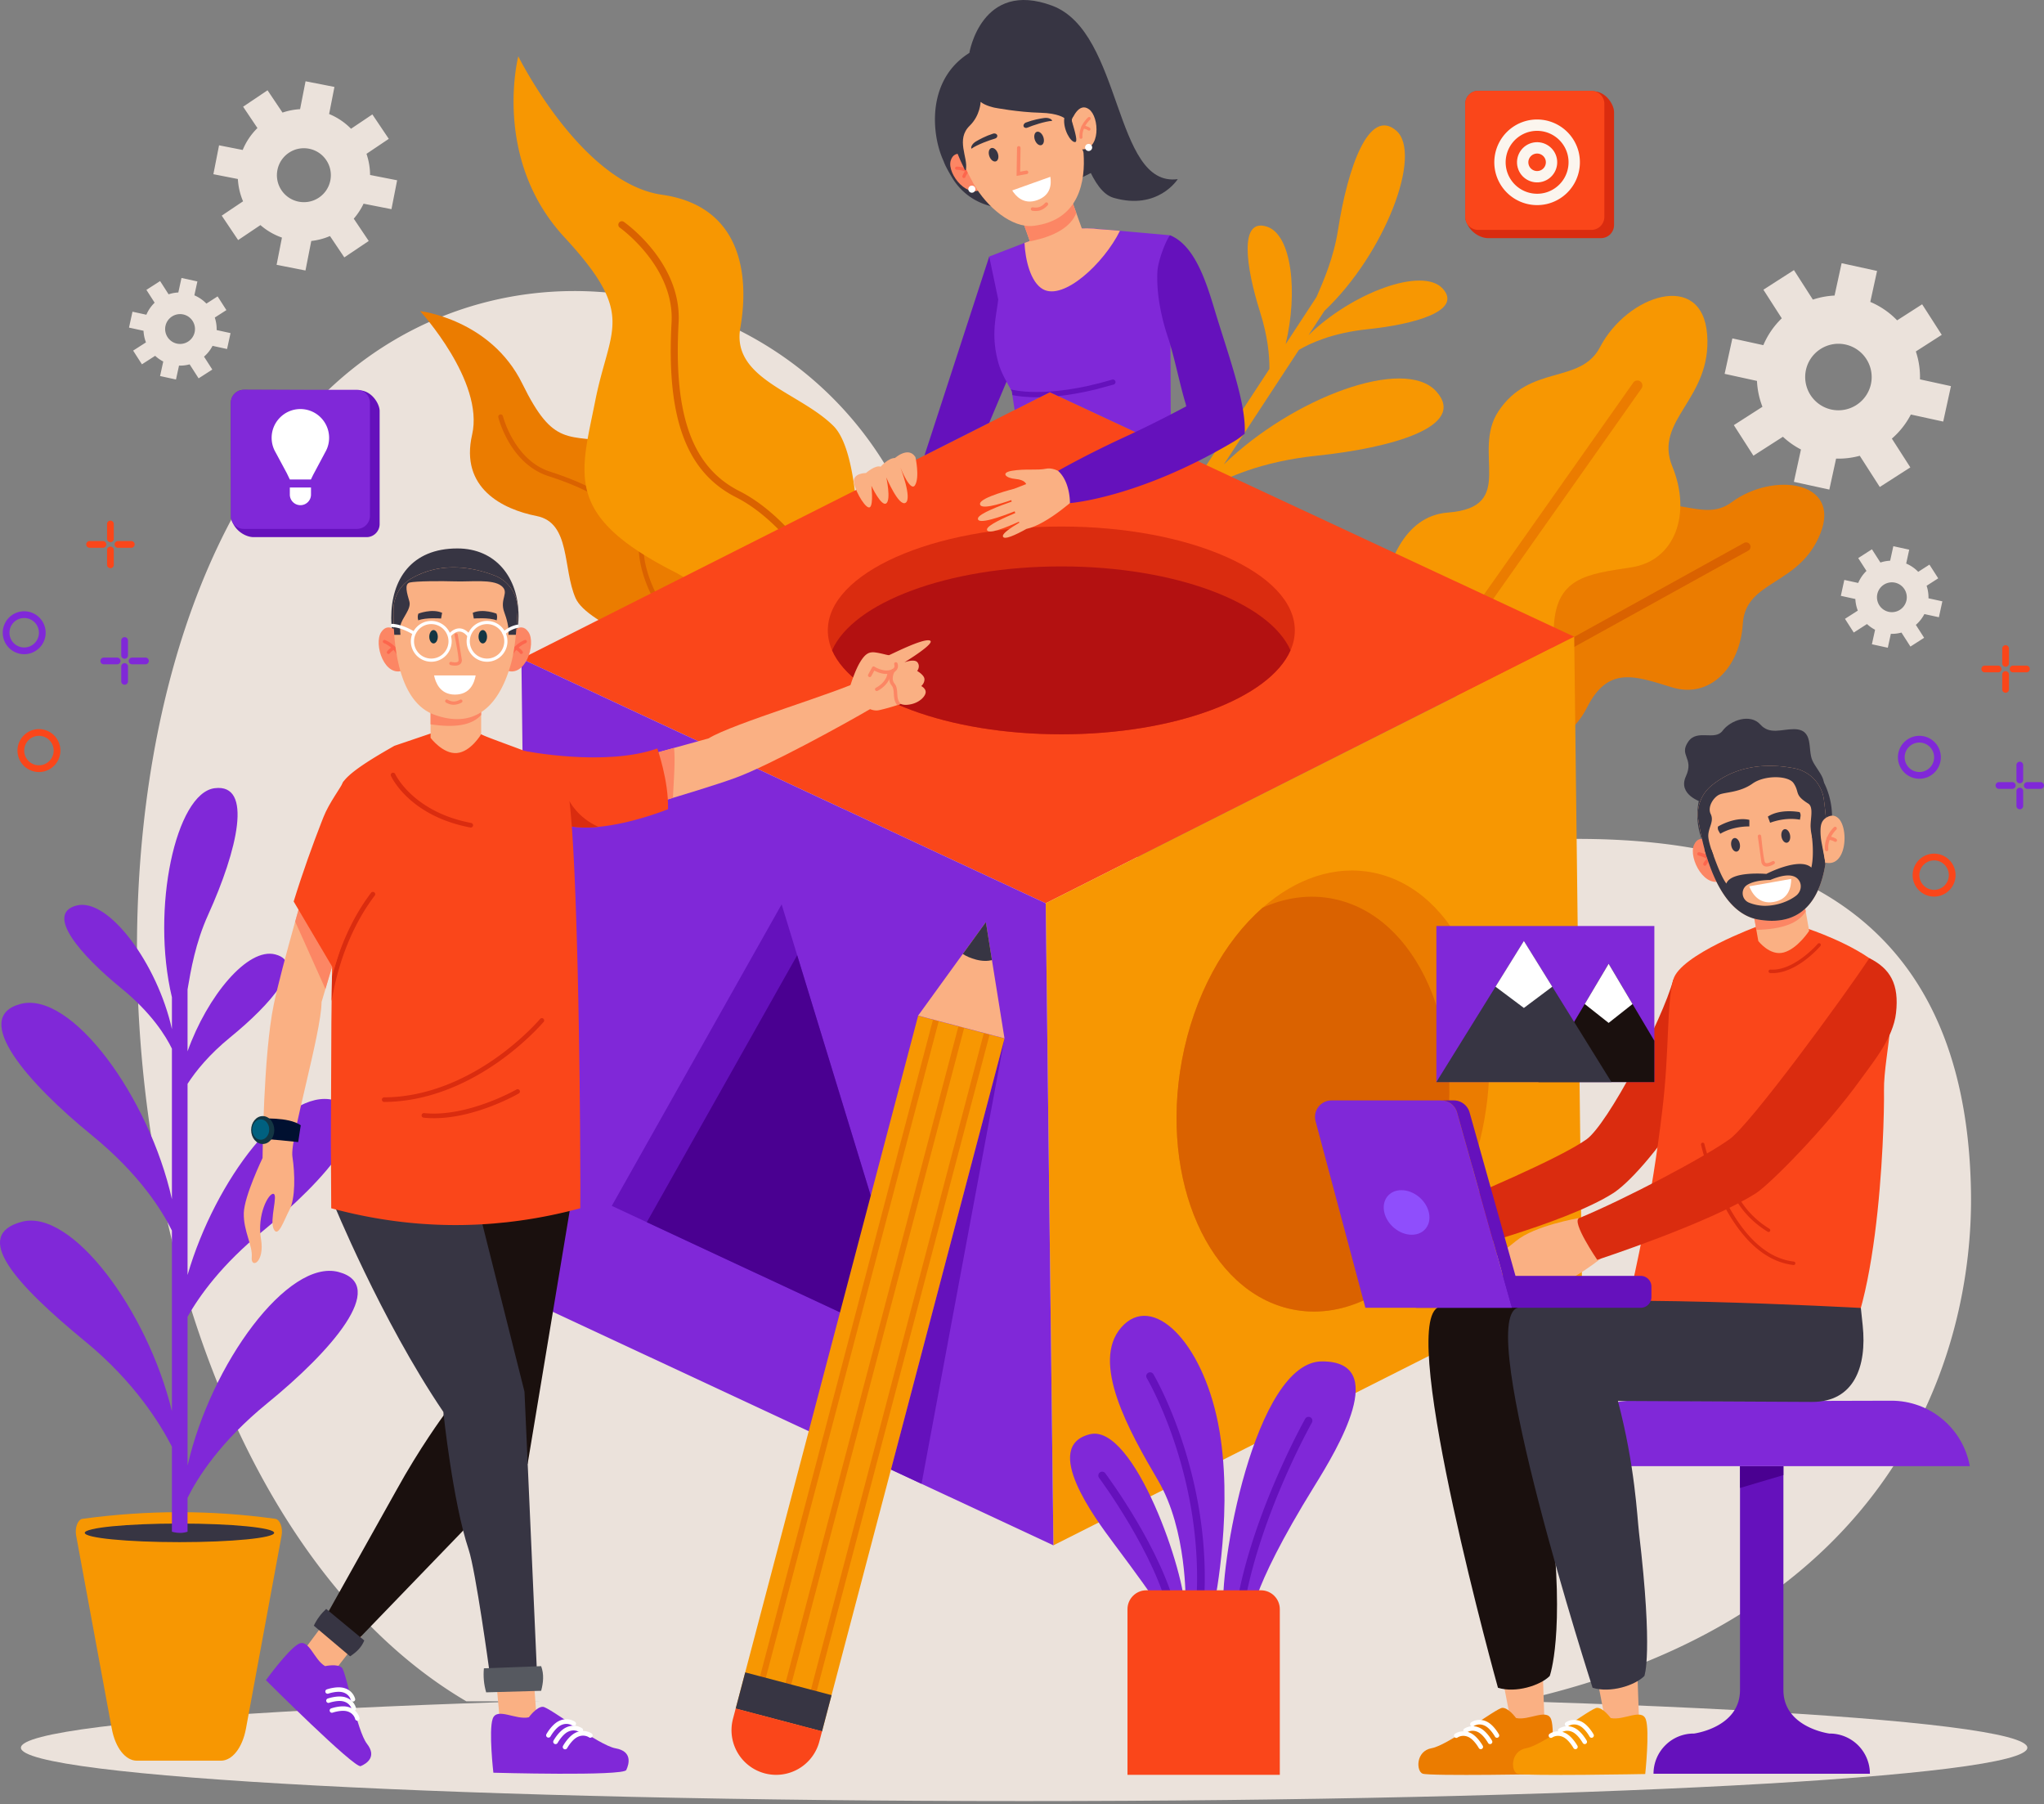 <svg xmlns="http://www.w3.org/2000/svg" width="502" height="443" fill="none" xmlns:v="https://vecta.io/nano"><rect width="100%" height="100%" fill="#808080" stroke="none"/><style><![CDATA[.B{fill:#fab083}.C{fill:#fc8664}.D{fill:#373543}.E{fill:#8028d8}.F{fill:#fa461a}.G{fill:#6511bc}.H{fill:#fff}.I{fill:#f79702}.J{fill:#da2c0f}.K{fill:#eb7c00}.L{fill:#da6200}.M{fill:#fd664d}.N{fill:#1a100e}]]></style><g fill="#ebe2db"><path d="M114.51 417.739C25.556 365.416 6.322 176.183 75.171 101.346l2.067-2.208c48.023-50.412 131.819-28.683 150.414 38.772 11.577 41.992 37.523 87.634 95.644 75.58 102.873-21.337 159.398 2.191 160.766 78.943.715 40.097-18.785 104.86-111.352 125.306h-258.2zM96.141 51.361l1.392-7.093-6.645-1.304c-.005-1.747-.302-3.498-.879-5.192l5.475-3.679-4.031-6-5.24 3.521c-1.561-1.585-3.394-2.803-5.381-3.619l1.305-6.647-7.093-1.392-1.344 6.85a16.1 16.1 0 0 0-4.316.84l-3.679-5.476-6 4.031 3.521 5.241c-1.585 1.561-2.803 3.394-3.619 5.381l-5.809-1.141-1.393 7.093 6.014 1.18c.104 1.857.519 3.707 1.277 5.473l-5.242 3.521 4.031 6 5.476-3.679a16.18 16.18 0 0 0 5.284 3.07l-1.313 6.686 7.093 1.392 1.423-7.248a16.04 16.04 0 0 0 4.591-1.212L84.56 63.2l6-4.031-3.679-5.475a16.16 16.16 0 0 0 2.41-3.679l6.849 1.346zM78.328 48.52c-3.032 2.037-7.157 1.228-9.194-1.805s-1.228-7.157 1.805-9.194 7.157-1.228 9.194 1.805 1.228 7.157-1.804 9.194zm359.551 58.725c1.316 1.226 2.798 2.28 4.43 3.124l-1.735 7.945 8.706 1.9 1.66-7.606a19.8 19.8 0 0 0 5.813-.693l4.918 7.664 7.501-4.811-4.537-7.07c1.893-1.64 3.484-3.633 4.665-5.915l7.947 1.734 1.902-8.706-7.606-1.66a19.88 19.88 0 0 0-1.017-6.853l6.36-4.08-4.813-7.5-6.143 3.942c-1.837-1.907-4.066-3.456-6.59-4.527l1.661-7.605-8.706-1.901-1.733 7.947c-1.837.087-3.623.426-5.329.993l-4.646-7.243-7.501 4.811 4.51 7.028a19.93 19.93 0 0 0-4.527 6.589l-7.605-1.661-1.902 8.706 7.945 1.735a20.04 20.04 0 0 0 1.345 6.351l-7.027 4.507 4.811 7.501 7.243-4.645zm5.655-16.407c.959-4.4 5.321-7.198 9.721-6.237a8.18 8.18 0 0 1 6.237 9.722 8.18 8.18 0 0 1-9.722 6.237 8.18 8.18 0 0 1-6.236-9.722zm-405.426-3.47a8.95 8.95 0 0 0 1.987 1.402l-.779 3.564 3.905.853.744-3.412a8.87 8.87 0 0 0 2.607-.311l2.206 3.438 3.365-2.158-2.035-3.171c.849-.735 1.563-1.629 2.093-2.653l3.565.778.853-3.906-3.412-.744a8.93 8.93 0 0 0-.456-3.075l2.853-1.83-2.159-3.364-2.755 1.768a8.96 8.96 0 0 0-2.955-2.03l.744-3.411-3.906-.853-.777 3.565a8.88 8.88 0 0 0-2.391.446l-2.084-3.249-3.365 2.158 2.023 3.153a8.94 8.94 0 0 0-2.03 2.955l-3.411-.746-.853 3.906 3.563.779c.048.988.251 1.949.603 2.849l-3.152 2.022 2.158 3.365 3.248-2.087zm2.537-7.36a3.67 3.67 0 0 1 4.361-2.797 3.67 3.67 0 0 1 2.797 4.362 3.67 3.67 0 0 1-4.362 2.797 3.67 3.67 0 0 1-2.797-4.362zm417.881 73.222c.59.551 1.255 1.023 1.987 1.402l-.779 3.564 3.906.852.744-3.412a8.85 8.85 0 0 0 2.607-.311l2.206 3.438 3.365-2.158-2.035-3.171a8.94 8.94 0 0 0 2.093-2.653l3.565.778.853-3.906-3.412-.744a8.92 8.92 0 0 0-.456-3.075l2.853-1.829-2.159-3.364-2.755 1.768c-.824-.855-1.823-1.551-2.955-2.031l.744-3.41-3.905-.853-.778 3.565a8.87 8.87 0 0 0-2.39.445l-2.084-3.249-3.365 2.158 2.023 3.154a8.96 8.96 0 0 0-2.03 2.955l-3.411-.745-.853 3.906 3.564.778c.048.988.251 1.949.603 2.849l-3.152 2.022 2.158 3.365 3.248-2.088zm2.536-7.36a3.67 3.67 0 0 1 4.362-2.797 3.67 3.67 0 0 1 2.797 4.361 3.67 3.67 0 0 1-4.361 2.798 3.67 3.67 0 0 1-2.798-4.362z"/><path d="M251.523 442.252c136.075 0 246.386-5.868 246.386-13.107s-110.311-13.107-246.386-13.107S5.137 421.906 5.137 429.145s110.31 13.107 246.386 13.107z"/></g><path d="M54.243 432.327H33.609c-2.807 0-5.293-3.18-6.16-7.876l-8.75-47.397c-.358-1.939.41-3.954 1.566-4.112 15.933-2.174 31.711-2.175 47.331-.005 1.154.16 1.921 2.174 1.563 4.11l-8.752 47.403c-.869 4.697-3.356 7.877-6.163 7.877z" class="I"/><path d="M67.33 376.384c0 1.261-10.412 2.282-23.256 2.282s-23.257-1.022-23.257-2.282 10.412-2.283 23.257-2.283 23.256 1.022 23.256 2.283z" class="D"/><path d="M83.146 312.329c-12.395-3.265-31.333 22.462-37.084 47.545v-36.547c2.891-5.127 8.403-12.84 18.412-20.991 15.564-12.675 29.891-28.943 17.474-32.215-11.637-3.065-29.04 19.424-35.885 42.943v-46.931c2.005-3.114 5.291-7.198 10.542-11.475 9.808-7.989 18.838-18.241 11.012-20.302-6.791-1.789-16.701 10.234-21.555 23.791v-15.21c.804-4.706 1.937-11.426 5.05-18.297 7.215-15.92 11.111-32.322 1.599-31.102-9.521 1.221-15.693 29.574-10.488 51.341v7.828c-3.517-15.929-15.582-32.426-23.458-30.352-7.826 2.062 1.204 12.313 11.012 20.302 7.467 6.081 10.961 11.773 12.445 14.835v36.97c-5.641-25.209-24.713-51.229-37.173-47.946-12.417 3.271 1.909 19.538 17.473 32.213 11.761 9.58 17.315 18.555 19.7 23.437V346.5c-6.028-24.748-24.614-49.724-36.837-46.504-12.417 3.27-1.768 15.159 15.722 29.537 11.886 9.772 18.253 20.084 21.115 25.691v20.883c1.387.389 2.686.386 3.837 0v-8.309c2.433-4.922 7.993-13.794 19.611-23.257 15.566-12.674 29.893-28.942 17.476-32.212z" class="E"/><path d="M328.603 56.506c2.447-15.704 7.656-30.123 14.283-24.453 6.633 5.674-2.801 30.315-17.608 44.278l-3.901 5.954c10.613-10.363 28.011-16.899 32.968-11.396 4.925 5.467-7.052 8.765-18.494 9.954-8.709.905-14.204 3.493-16.859 5.081l-18.424 28.12c16.853-16.363 44.327-26.649 52.168-17.943 7.815 8.677-11.19 13.909-29.344 15.795-13.719 1.425-22.416 5.484-26.663 8.009l-3.673 5.608-3.208-1.473 21.919-33.456c.026-3.367-.438-8.111-2.3-13.982-3.48-10.964-5.239-23.262 1.74-20.93 6.057 2.023 7.603 16.106 4.539 28.838l7.58-11.57c1.735-3.981 4.222-9.657 5.277-16.434z" class="I"/><path d="M187.224 156.349h13.961c-7.545-1.247-26.248-9.277-27.916-25.378-2.112-20.394-9.375-20.14-21.611-22.273s-15.608 1.35-23.378-14.483-25.104-17.828-25.104-17.828 15.799 17.239 12.775 30.34 7.454 18.333 15.844 19.98 6.379 12.922 9.566 20.164c1.455 3.305 7.41 6.73 13.457 9.479l32.406-.001z" class="K"/><path d="M156.98 136.273c.61 6.107 4.122 13.371 9.394 19.428l.575.647h1.589a43.72 43.72 0 0 1-1.286-1.412c-5.044-5.794-8.537-12.991-9.116-18.779-.92-9.217-8.043-15.498-23.095-20.365-8.738-2.824-11.497-13.49-11.523-13.599a.58.58 0 0 0-.704-.423c-.313.078-.503.394-.426.705.116.464 2.935 11.4 12.294 14.425 14.55 4.704 21.429 10.678 22.298 19.373z" class="L"/><path d="M180.037 156.349h29.35l.025-.089a37.98 37.98 0 0 0 1.394-8.993c.349-10.274.523-36.069-6.116-42.676-8.347-8.305-25.076-11.55-22.869-24.08s.554-29.876-19.253-32.694-35.277-33.984-35.277-33.984-6.514 25.133 11.306 44.398 11.18 22.08 7.588 40.21-7.835 28.075 19.345 41.929c7.372 3.757 11.868 9.542 14.507 15.978z" class="I"/><path d="M164.935 79.175c-1.305 23.503 3.601 36.755 15.904 42.968 7.725 3.904 15.846 12.608 21.188 22.714a64.52 64.52 0 0 1 4.736 11.492h1.807c-1.39-4.754-3.216-8.908-5.011-12.303-5.586-10.564-13.789-19.329-21.941-23.446-11.603-5.862-16.216-18.61-14.953-41.33.812-14.612-12.86-24.383-13.442-24.791-.39-.275-.93-.18-1.206.213s-.18.93.209 1.205c.138.092 13.468 9.635 12.709 23.278z" class="L"/><path d="M447.088 130.979c-5.137 12.954-18.388 11.363-19.063 22.19s-8.187 18.425-17.34 15.619-15.736-5.385-20.945 4.983-19.253 14.537-23.873 5.578l-3.609-7.016-.988-1.927-.227-.44c-4.888-9.534-1.95-21.334 7.02-27.191 3.631-2.37 7.824-3.513 12.309-1.749 14.043 5.518 10.132-9.445 19.267-14.82 10.519-6.194 18.299 2.56 25.613-2.863 10.173-7.538 26.971-5.319 21.836 7.636z" class="K"/><path d="M429.375 135.207l-67.117 37.126-.988-1.927 67.056-37.094c.523-.289 1.182-.1 1.472.423s.1 1.182-.423 1.472z" class="L"/><path d="M419.273 82.178c1.183 15.908-13.261 20.891-8.547 32.378s.773 23.067-10.055 24.75-18.898 2.317-19.082 15.596-12.567 24.592-21.801 17.672l-7.222-5.422-1.98-1.491-.454-.339c-9.797-7.377-12.666-20.997-6.354-31.511 2.556-4.256 6.304-7.528 11.803-7.952 17.221-1.333 5.716-14.791 12.439-24.89 7.74-11.634 20.126-6.506 24.949-15.744 6.711-12.85 25.122-18.957 26.304-3.047z" class="I"/><path d="M403.151 95.382l-50.577 71.77-1.98-1.491 50.53-71.705a1.24 1.24 0 0 1 1.727-.3 1.24 1.24 0 0 1 .3 1.726z" class="K"/><path d="M128.055 161.754l129.797-65.456 128.768 60.045-129.798 65.456-128.767-60.045z" class="F"/><path d="M318.003 154.793c0 1.676-.361 3.311-1.055 4.898-5.136 11.748-28.386 20.613-56.292 20.613s-51.157-8.865-56.292-20.613c-.694-1.587-1.055-3.221-1.055-4.898 0-14.088 25.674-25.509 57.347-25.509s57.347 11.421 57.347 25.509z" class="J"/><path d="M316.943 159.691c-5.136 11.748-28.385 20.613-56.292 20.613s-51.157-8.865-56.292-20.613c5.135-11.745 28.386-20.61 56.292-20.61s51.157 8.865 56.292 20.61z" fill="#b31111"/><path d="M256.824 221.799l129.797-65.456 1.893 157.65-129.796 65.456-1.894-157.65z" class="I"/><path d="M364.461 275.445c-3.921 21.094-15.742 37.625-29.624 43.887-5.603 2.525-11.542 3.378-17.434 2.178-20.484-4.166-32.628-31.552-27.125-61.159 2.951-15.885 10.382-29.183 19.799-37.456 8.139-7.148 17.763-10.545 27.259-8.613 20.484 4.171 32.628 31.553 27.125 61.163z" class="K"/><path d="M354.636 281.879c-2.95 15.882-10.383 29.18-19.799 37.453-5.603 2.525-11.542 3.378-17.434 2.178-20.484-4.166-32.628-31.552-27.125-61.159 2.951-15.885 10.382-29.183 19.799-37.456 5.603-2.525 11.542-3.374 17.433-2.175 20.484 4.167 32.628 31.549 27.126 61.159z" class="L"/><path d="M129.948 319.404l-1.893-157.651 128.767 60.046 1.894 157.65-128.768-60.045z" class="E"/><path d="M225.337 331.11l-66.484-31.002-8.599-4.01 41.71-74.037 3.821 12.49 29.552 96.559z" class="G"/><path d="M225.336 331.11l-66.484-31.002 36.932-65.557 29.552 96.559z" fill="#4a0091"/><path d="M246.704 254.961l-20.376 109.383-7.508-3.5 27.884-105.883z" class="G"/><path d="M246.302 131.607c-.02-.698 2.034-2.085 4.053-3.276l-.115-.221c-2.9 1.315-7.951 3.394-7.834 1.863.077-1.003 4.341-2.918 6.942-3.995l-.148-.425c-3.119 1.239-9.244 3.464-9.018 1.736.15-1.153 5.512-3.155 8.291-4.119l-.103-.377c-2.688.944-7.897 2.563-7.674.843.203-1.557 8.369-3.618 8.369-3.618l2.953-1.147s-.253-1.066-2.616-1.263-3.737-1.515-.896-2.006c3.21-.555 6.184-.052 8.406-.511s4.574 1.557 4.574 1.557l3.392 5.039s-7.517 7.076-12.788 8.184c-2.563 1.426-5.751 2.952-5.788 1.736z" class="B"/><path d="M242.953 62.992l-15.906 48.841 15.906-8.021 6.644-15.782s-.998-22.03-6.644-25.038z" class="G"/><path d="M224.827 112.248s1.076 4.812-.062 6.827-3.614-4.246-3.614-4.246 2.935 7.583 1.259 8.629-4.739-6.237-4.739-6.237 1.206 5.44.001 6.37-3.66-4.301-3.66-4.301.519 4.408-.317 5.214-3.429-3.359-3.947-5.865 2.923-2.488 2.923-2.488 2.27-2.027 3.619-1.558c0 0 1.869-2.161 3.511-2.132 0-.002 3.322-2.969 5.026-.213z" class="B"/><g class="D"><path d="M268.868 41.997c4.134-2.095 5.824-7.104 3.842-11.294a4.09 4.09 0 0 1-.055-.118l-5.108-10.733c-6.633-13.419-21.543-9.936-21.543-9.936-18.093 3.855-17.807 20.152-14.898 28.092.198.54.419 1.083.661 1.617l.015.046c.357.997 1.109 2.359 2.058 3.948 4.006 6.705 12.452 9.298 19.52 5.971 5.207-2.45 10.372-4.991 15.508-7.593z"/><path d="M238.066 13.004s2.98-18.068 20.337-11.609 15.078 44.712 30.847 42.59c0 0-4.819 7.713-15.709 4.601s-8.95-41.642-35.475-35.582z"/></g><path d="M287.556 109.883l-7.301-3.139-20.354-9.49-2.052-.958-2.463 1.239-6.199 3.13-.553-3.654-.06-.502-.048-.39-.194-.345-.088-.163c-1.662-2.938-2.544-4.64-3.121-6.779-1.801-6.758-.45-11.046.038-15.296l-2.212-10.545 8.662-3.343 1.804-.695.109-.04v-.006l1.846-.709.139-.051a31.09 31.09 0 0 1 13.11-2.033 22.38 22.38 0 0 1 .874.066l3.312.296.125.008 2.126.192 12.307 1.094.193 52.113z" class="E"/><path d="M275.059 56.676c-4.017 8.097-13.855 17.145-18.896 14.353-3.101-1.713-4.367-7.345-4.55-11.379l1.807-.693.11-.041v-.003l1.843-.711.141-.055c4.179-1.611 8.65-2.304 13.11-2.029l.457.062.415.051 3.314.247.126.01 2.123.188z" class="B"/><path d="M273.524 94.425l-4.668 1.256c-3.403.815-6.39 1.303-8.958 1.573l-2.052-.958-2.462 1.239c-3.429.06-5.672-.293-6.752-.524l-.061-.501-.051-.393-.191-.342-.091-.163h.004l.022.009c.083.023 8.47 2.47 24.9-2.409.33-.1.684.091.786.422.098.341-.09.694-.426.791z" class="G"/><path d="M237.972 38.496s-3.583-2.244-4.494.995 4.408 9.944 8.233 6.477l-3.739-7.472z" class="C"/><path d="M239.513 46.156a.87.87 0 1 1-1.642.586.87.87 0 0 1 .527-1.114c.455-.161.953.075 1.115.528z" class="H"/><g class="M"><path d="M239.888 43.961a.4.4 0 0 1-.459-.133c-1.538-2.108-4.449-2.146-4.477-2.146-.221-.001-.393-.174-.385-.386a.41.41 0 0 1 .413-.384c.136 0 3.339.033 5.111 2.46a.38.38 0 0 1-.104.538c-.032.023-.065.039-.099.051z"/><path d="M236.869 43.7c-.07.025-.148.032-.225.016-.215-.046-.346-.25-.292-.458.009-.034.228-.856 1.034-1.599.161-.149.416-.148.566.004s.142.394-.021.545c-.624.576-.801 1.208-.802 1.214-.034.133-.135.235-.26.279z"/></g><path d="M262.683 47.67l3.345 9.363s-3.152 4.911-6.442 6.416-5.888-2.076-5.888-2.076l-3.112-8.713 12.097-4.99z" class="B"/><path d="M263.009 48.586l1.333 3.735c-1.374 3.341-5.099 5.682-11.4 6.935l-2.032-5.682 12.099-4.989z" class="C"/><path d="M237.76 42.585l1.377 2.598c3.25 5.703 9.449 10.904 14.707 10.271 11.35-1.367 12.765-11.172 12.27-17.855-.056-.742-.68-1.392-.819-2.245-.33-2.02-.333-4.448-.918-6.633-.406-1.515-.839-2.997-1.246-4.331-1.151-3.761-4.509-6.395-8.332-6.526-5.513-.196-13.385.903-18.872 7.454-2.027 2.42-2.642 5.779-1.611 8.847.789 2.342 1.934 5.364 3.444 8.42z" class="B"/><path d="M252.258 42.719c.195-.07.318-.273.28-.483a.43.43 0 0 0-.502-.35l-1.486.264.095-5.829c.003-.239-.187-.437-.426-.44s-.437.187-.44.426l-.111 6.88 2.519-.45a.46.46 0 0 0 .071-.018z" class="C"/><path d="M238.144 30.885c-3.436 3.338-.391 7.748-.903 10.689-.033.19-.116.253-.244.206-1.553-3.11-2.721-6.191-3.525-8.58-1.049-3.128-.366-6.572 1.79-9.071 5.835-6.765 14.115-7.975 19.903-7.836 4.013.092 7.511 2.751 8.678 6.587.413 1.361.852 2.873 1.261 4.418-.537.649-2.134 1.428-1.813 2.548.851 2.962 1.417 4.994.749 5.038-1.124.071-3.01-3.211-2.653-5.895 0 0-1.484-1.192-5.834-1.3-5.58-.138-11.301-1.25-11.301-1.25s-2.263-.456-3.415-1.424c0 0-.077 3.326-2.693 5.869zm6.908 6.741c.322.898.119 1.792-.453 1.996s-1.295-.359-1.615-1.257-.118-1.792.454-1.996 1.293.359 1.614 1.257zm11.18-3.994c.322.898.119 1.792-.452 1.996s-1.295-.359-1.616-1.257-.118-1.792.453-1.996 1.295.359 1.615 1.257zm-16.524 1.091c.774-.459 2.359-1.327 4.173-1.904.478-.152.982.068 1.051.467l.002.01c.055.318-.193.634-.581.74-1.254.344-4.439 1.504-5.767 2.477-.119-.201-.056-.481.082-.756.21-.416.588-.767 1.04-1.035zm16.702-5.744c-.891.123-2.673.432-4.45 1.11-.468.179-.725.665-.532 1.02l.005.009c.155.284.546.375.915.218 1.195-.512 4.41-1.588 6.056-1.654-.033-.23-.256-.41-.535-.539-.424-.197-.939-.235-1.459-.164z" class="D"/><path d="M248.602 46.762c.812 1.322 2.757 3.593 6.142 2.384 3.393-1.212 3.486-3.956 3.221-5.728l-9.363 3.345z" class="H"/><path d="M255.575 51.621c-.977.349-2.027.131-2.072.122-.229-.049-.375-.275-.326-.504s.274-.375.503-.327c.009.002.864.175 1.61-.09.806-.288 1.376-.974 1.381-.98.15-.181.417-.208.598-.059s.208.415.06.596c-.029.035-.719.873-1.754 1.242z" class="C"/><path d="M263.254 29.437s1.624-4.504 4.213-2.6 2.843 10.17-1.946 9.841l-2.267-7.241z" class="B"/><path d="M268.181 35.914a.87.87 0 1 1-1.642.586.87.87 0 0 1 .528-1.114c.453-.162.952.075 1.114.528z" class="H"/><g class="C"><path d="M265.607 34.065c.153-.055.258-.206.246-.376-.176-2.517 1.863-4.292 1.884-4.309.156-.133.174-.368.041-.524a.37.37 0 0 0-.523-.042c-.096.081-2.346 2.028-2.145 4.927.015.205.192.359.397.345a.36.36 0 0 0 .1-.02z"/><path d="M267.586 32.058c.065-.023.125-.065.169-.123a.37.37 0 0 0-.068-.521c-.028-.02-.675-.511-1.693-.589a.37.37 0 1 0-.057.741c.786.062 1.291.434 1.297.438.104.08.237.096.352.055z"/></g><path d="M262.769 123.536s16.894-1.24 40.3-15.146a17.3 17.3 0 0 0 1.924-1.333l.691-.557c.488-7.356-4.162-19.72-7.41-30.538-2.148-7.154-4.974-15.773-10.908-18.19-1.05 1.231-2.977 6.314-3.109 8.906-.321 6.262 1.386 12.569 2.554 16.051 1.675 4.996 2.847 11.383 4.378 16.377l.148.683c-.188.049-6.515 3.559-15.15 7.536-9.46 4.357-16.328 8.289-16.328 8.289 3.05 2.747 2.91 7.924 2.91 7.924z" class="G"/><g class="B"><path d="M214.153 173.852c-7.185 4.212-25.317 14.121-33.399 17.094-2.4.883-5.757 1.978-9.576 3.163l-4.546 1.391-1.364.41-2.748.813c-.06.02-.122.038-.186.055l-4.892.547-1.93.2.023-11.107.824-.228 3.542-.98 2.57-.71 3.064-.849.559-.154 7.938-2.194c5.939-3.662 31.79-11.231 37.843-14.421l2.278 6.97z"/><path d="M222.093 162.647c.198-.074 2.571-.952 3.27.038.729 1.028-.108 2.067-.108 2.067s1.744.983 1.789 1.998-.786 1.71-.786 1.71 1.119.549 1.085 1.51-1.351 2.366-3.306 2.881c-1.735.456-2.599.088-2.767.003l-.032-.02-.885.308a46.44 46.44 0 0 1-4.446 1.237c-3.019.674-6.755-3.478-7.028-6.16 0 0 1.106-3.593 2.374-5.662s2.189-2.553 3.726-2.352 3.044.719 3.374.658 8.168-4.127 9.967-3.602c1.757.513-5.887 5.179-6.227 5.386z"/></g><g class="C"><path d="M213.607 166.256a.44.44 0 0 1-.203-.051.43.43 0 0 1-.173-.579l.949-1.758a.43.43 0 0 1 .273-.211c.116-.029.239-.008.34.057.019.013 1.961 1.267 3.746.822.546-.137.913-.364 1.061-.655.167-.331.027-.686.026-.689a.43.43 0 0 1 .229-.557c.216-.092.464.006.556.221.031.072.293.717-.042 1.394-.264.536-.81.911-1.624 1.115-1.633.409-3.281-.308-4.022-.704l-.741 1.371a.42.42 0 0 1-.375.224z"/><path d="M221.277 172.853l-.032-.02-.886.308c-.75-.884-.803-1.941-.851-2.83-.04-.773-.078-1.442-.485-1.93-.421-.501-.592-1.058-.624-1.588-.038-.509.06-1.001.186-1.396l.142-.402c.125-.307.242-.505.257-.53.123-.203.385-.271.587-.148s.268.382.148.584c-.004.003-.021.034-.048.091-.122.234-.42.886-.42 1.59 0 .424.109.869.428 1.252.59.703.638 1.581.684 2.43.05.965.099 1.882.914 2.589z"/><path d="M215.33 169.681a.43.43 0 0 1-.387-.246.43.43 0 0 1 .205-.569c.026-.013 2.562-1.239 2.816-3.655a.43.43 0 0 1 .469-.381.43.43 0 0 1 .381.47c-.305 2.901-3.18 4.282-3.302 4.339-.06.029-.121.042-.182.042zm-50.058 26.229l-2.747.813-.186.055-4.893.547-1.083-11.135 3.542-.981 2.571-.709 3.064-.849c.348 3.069-.088 8.102-.268 12.259z"/></g><path d="M164.067 198.696s-8.721 3.551-17.103 4.34c-2.924.28-5.805.22-8.261-.444l-1.497-2.75-8.413-15.461s19.79 3.961 32.636-.599c0 0 2.828 7.98 2.638 14.914z" class="F"/><path d="M146.957 203.036c-2.924.28-5.804.22-8.261-.444l-1.497-2.75c.314-1.379 1.112-2.51 2.668-3.118 0 0 1.975 4.019 7.09 6.312z" class="J"/><path d="M81.445 396.095l-6.566 8.783s1.199 3.926 6.061 6.951l7.853-10.106-7.348-5.628z" class="B"/><path d="M79.849 409.109s3.072-.662 4.122.4 3.689 15.511 6.157 18.672-.017 4.84-1.535 5.481-23.284-21.103-23.284-21.103 5.381-7.433 7.975-8.877 3.811 3.897 6.565 5.427z" class="E"/><g class="H"><path d="M80.441 418.093a.55.55 0 0 1-.293-.32c-.1-.289.052-.602.34-.703.096-.034 2.377-.813 4.132-.362 2.337.598 2.8 2.621 2.819 2.707a.55.55 0 1 1-1.078.233c-.013-.055-.352-1.443-2.016-1.872-1.431-.368-3.476.33-3.496.336a.54.54 0 0 1-.408-.019z"/><path d="M80.225 415.842a.55.55 0 0 1 .048-1.023c.096-.033 2.377-.814 4.132-.363 2.339.6 2.801 2.621 2.819 2.708a.551.551 0 0 1-1.077.232c-.012-.054-.353-1.443-2.015-1.871-1.436-.37-3.475.329-3.495.336-.14.048-.286.038-.412-.019zm1.066 4.668a.55.55 0 0 1 .048-1.023c.096-.033 2.377-.814 4.134-.362 2.339.599 2.801 2.621 2.819 2.707a.551.551 0 1 1-1.077.233c-.012-.055-.353-1.445-2.015-1.872-1.436-.369-3.476.329-3.495.336-.142.049-.288.038-.413-.019z"/></g><path d="M121.727 411.176l.995 10.919s3.518 2.116 9.156 1.113l-.925-12.765-9.226.733z" class="B"/><path d="M129.884 421.674s1.92-2.659 3.478-2.569 13.693 9.459 17.815 10.187 3.368 3.768 2.637 5.325-32.643.664-32.643.664-1.176-10.3-.171-13.232 5.678.361 8.884-.375z" class="E"/><g class="H"><path d="M136.617 428.235c-.145.046-.308.035-.452-.044a.58.58 0 0 1-.227-.782c.052-.094 1.276-2.291 2.954-3.167 2.232-1.168 4.004.078 4.078.131.257.186.317.546.13.804s-.546.317-.804.13c-.048-.033-1.281-.873-2.871-.045-1.366.714-2.466 2.683-2.477 2.703-.075.135-.195.227-.331.27z"/><path d="M134.878 426.638c-.144.046-.308.034-.451-.044-.278-.154-.38-.504-.227-.782.051-.094 1.276-2.292 2.953-3.168 2.233-1.169 4.003.077 4.077.131.258.186.317.546.13.804s-.546.316-.804.129c-.049-.033-1.282-.873-2.871-.044-1.373.717-2.466 2.682-2.477 2.702a.56.56 0 0 1-.33.272zm4.081 2.88c-.145.045-.308.034-.45-.045-.278-.154-.38-.503-.227-.782.051-.093 1.276-2.291 2.954-3.168 2.233-1.168 4.003.078 4.077.131.258.186.317.547.13.804s-.546.317-.803.13c-.049-.033-1.283-.873-2.872-.044-1.372.717-2.466 2.682-2.477 2.703a.58.58 0 0 1-.332.271z"/></g><path d="M115.602 292.639l-6.633 54.888s-5.949 8.073-11.622 18.403l-17.445 31.168 7.672 5.85 42.02-43.544 11.186-67.298-25.178.533z" class="N"/><path d="M89.466 402.807c-.69 1.732-1.978 2.909-3.483 3.898l-8.909-7.524c.747-1.579 1.769-2.945 3.036-4.121l9.356 7.747zm-7.794-107.899s11.833 29.093 27.211 51.778c0 0 2.296 22.079 6.224 33.832 1.72 5.146 5.051 29.529 5.051 29.529l11.667-.53-3.011-67.794-12.341-49.103-34.801 2.288z" class="D"/><path d="M132.906 409.117c.739 2.028.537 4.039 0 6.054l-13.502.378c-.574-1.942-.745-3.909-.559-5.902l14.061-.53z" fill="#565960"/><path d="M142.536 291.131l-.023 5.554c-5.652 1.522-11.299 2.625-16.948 3.3l-.45.054-.752.089-.188.017-2.938.281c-4.856.399-9.713.488-14.569.263l-1.277-.069-1.148-.072-.518-.034-.969-.072c-7.137-.579-14.273-1.827-21.407-3.759l-.082-15.92v-1.231l.12-28.437.029-2.445.028-2.844.006-.482.011-.67.017-1.341.029-1.95.021-1.478.046-2.936c.345-20.436 1.035-39.217 2.348-43.997.122-.441.251-.764.378-.954a5.92 5.92 0 0 1 .507-.65c.245-.279.53-.566.849-.857 2.189-2.016 5.985-4.355 9.835-6.575l1.345-.773c.068-.038 10.462-3.542 10.527-3.583l10.872.76c1.306.767 11.592 4.264 12.853 5.05l1.103.699c2.958 1.907 5.472 3.802 6.568 5.411 1.581 2.326 2.539 23.19 3.092 45.89l.04 1.567.156 7.23.131 7.119.165 11.326.014 1.242.103 10.192.009 1.242.062 12.46v.004l.005 1.379z" class="F"/><path d="M92.154 219.561a.57.57 0 0 0-1.015-.346c-4.37 5.756-7.005 12.029-8.563 16.989a71.38 71.38 0 0 0-1.043 3.682l-.02 1.478-.028 1.95-.017 1.342-.011.669-.006.482a68.63 68.63 0 0 1 2.212-9.297c1.528-4.852 4.111-10.99 8.378-16.611.074-.096.115-.216.115-.338zm2.204 51.019h.002c11.74-.052 21.762-5.395 28.1-9.867 6.856-4.837 11.011-9.739 11.052-9.788.201-.238.17-.595-.068-.795s-.595-.17-.796.068c-.04.048-4.12 4.856-10.865 9.61-6.202 4.371-15.994 9.592-27.429 9.642-.312.001-.564.255-.562.568s.254.562.565.562zm12.241 3.989c10.188 0 20.347-5.805 20.809-6.072.271-.156.363-.502.207-.772s-.502-.361-.772-.206c-.12.068-12.074 6.895-22.673 5.799a.56.56 0 0 0-.62.504c-.032.31.194.588.504.62.844.086 1.695.127 2.545.127zm9.022-71.372c.265 0 .503-.189.554-.459.058-.307-.144-.602-.449-.66-14.314-2.716-18.629-11.925-18.67-12.018-.129-.284-.463-.41-.748-.282s-.41.463-.282.748c.181.4 4.603 9.837 19.489 12.662a.62.62 0 0 0 .105.009z" class="J"/><path d="M61.826 308.721c-.268 2.901 3.266 1.328 2.266-4.552s1.835-11.203 3.056-11.033-1.012 6.421.076 8.672 2.488-2.124 3.886-4.776c1.449-2.756 1.365-8.769.704-13.06s7.119-30.36 7.158-37.913l.948-3.202 3.47-11.725 5.433-18.36s-3.255-13.898-8.741-12.704l-6.01 20.597-1.583 5.627c-2.212 7.915-4.29 15.729-5.256 20.367-2.552 12.241-2.75 37.687-2.75 37.687s-4.503 9.349-4.609 13.509c-.113 4.438 2.215 7.965 1.95 10.866z" class="B"/><path d="M72.496 226.294l7.432 16.565 3.47-11.725-9.318-10.467-1.583 5.627z" class="C"/><path d="M72.125 221.359l9.878 16.72c1.088-3.643 2.215-7.141 3.272-10.354l.009-.024 1.23-3.71c.006-.021.013-.042.022-.06l.407-1.228v-.003c1.577-4.768 2.799-8.556 3.147-10.765.942-5.946-1.626-17.595-5.242-19.892-.095.209-.38-.438-.549-.043-.635 1.468-3.455 5.093-4.85 8.623l-.549 1.394c-2.02 5.193-4.49 11.947-6.775 19.342z" class="F"/><path d="M63.818 274.691s7.053-.523 10.044 1.615l-.626 4.128s-8.243-.923-10.166-.817c0 0-.189-4.077.748-4.926z" fill="#001030"/><path d="M67.367 277.475c0 1.893-1.273 3.426-2.845 3.426s-2.845-1.534-2.845-3.426 1.273-3.425 2.845-3.425 2.845 1.533 2.845 3.425z" fill="#133643"/><path d="M66.119 277.354c0 1.384-.931 2.506-2.081 2.506s-2.082-1.122-2.082-2.506.931-2.505 2.082-2.505 2.081 1.122 2.081 2.505z" fill="#00607f"/><path d="M127.352 151.255c0 .716-.038 1.42-.114 2.107l-.105.821c-1.214 7.923-7.364 13.506-15.797 13.506-8.678 0-14.289-5.498-15.136-13.719-.028-.26-.051-.519-.068-.785-.031-.473-.046-.952-.046-1.438 0-9.439 4.919-17.079 16.239-17.079 9.438-.003 15.027 7.151 15.027 16.587z" class="D"/><path d="M98.204 155.808s-2.622-3.496-4.573-.605.807 11.431 5.581 9.347l-1.009-8.742z" class="C"/><g class="M"><path d="M98.167 161.911c-.177 0-.339-.117-.389-.294-.74-2.637-3.471-3.705-3.499-3.716-.207-.079-.312-.312-.234-.519s.311-.314.52-.235c.128.048 3.137 1.216 3.99 4.252.06.214-.065.438-.279.497-.038.01-.074.015-.109.015z"/><path d="M95.415 160.583c-.075 0-.15-.021-.218-.064-.187-.121-.242-.371-.121-.558.021-.03.503-.768 1.514-1.22.202-.092.442 0 .532.202s0 .443-.203.533c-.782.35-1.162.915-1.165.921-.078.121-.207.186-.34.186z"/></g><path d="M125.228 155.808s2.622-3.496 4.572-.605-.807 11.431-5.581 9.347l1.009-8.742z" class="C"/><g class="M"><path d="M125.259 161.911c.177 0 .339-.117.389-.294.74-2.637 3.471-3.705 3.499-3.716.207-.079.312-.312.233-.519s-.311-.314-.519-.235c-.128.048-3.138 1.216-3.99 4.252-.061.214.065.438.279.497.038.01.074.015.109.015z"/><path d="M128.02 160.583c.075 0 .151-.021.218-.064.187-.121.242-.371.121-.558-.021-.03-.503-.768-1.514-1.22-.202-.092-.442 0-.532.202s0 .443.203.533c.782.35 1.161.915 1.165.921a.4.4 0 0 0 .339.186z"/></g><path d="M118.17 171.793v8.492s-2.533 4.325-5.958 4.619c-3.421.299-6.462-3.724-6.462-3.724v-8.791l12.42-.596z" class="B"/><path d="M118.17 171.793v3.768c-2.298 2.55-6.379 3.187-12.42 2.296v-5.466l12.42-.598z" class="C"/><path d="M127.124 149.983c-.157 3.301-.472 7.427-1.101 10.727-.158.823-.335 1.598-.533 2.292-1.787 6.257-6.257 16.989-18.771 12.518-5.527-1.974-8.089-8.129-9.231-14.391-.774-4.252-.892-8.549-.836-11.619.06-3.135 1.771-5.998 4.498-7.544 7.387-4.187 15.181-2.627 20.313-.653a8.84 8.84 0 0 1 5.66 8.67z" class="B"/><path d="M107.52 156.35c0 .906-.468 1.641-1.043 1.641s-1.043-.735-1.043-1.641.467-1.642 1.043-1.642 1.043.736 1.043 1.642zm12.097 0c0 .906-.467 1.641-1.043 1.641s-1.043-.735-1.043-1.641.468-1.642 1.043-1.642 1.043.736 1.043 1.642z" fill="#133643"/><path d="M121.937 150.674s-3.292-1.301-5.828-.206l.255 1.41s3.72-.315 5.596.445c.166-.542.191-1.09-.023-1.649zm-19.185 0s3.292-1.301 5.827-.206l-.253 1.41s-3.721-.315-5.596.445c-.168-.542-.193-1.09.022-1.649z" class="D"/><path d="M112.123 163.425a4.3 4.3 0 0 1-1.486-.128c-.215-.058-.341-.28-.283-.495s.28-.342.495-.284c.379.103 1.275.227 1.624-.044.067-.052.156-.151.152-.397-.026-1.416-.983-6.056-.992-6.103-.044-.218.096-.432.314-.477s.432.096.476.314l1.009 6.251c.01.561-.246.88-.463 1.049-.238.184-.539.276-.846.314z" class="C"/><path d="M106.609 165.845c.33 1.658 1.425 4.71 5.118 4.71 3.7 0 4.739-2.789 5.095-4.71h-10.213z" class="H"/><path d="M111.416 173.055a4.2 4.2 0 0 0 1.966-.552c.191-.115.252-.363.136-.554s-.364-.252-.554-.135c-.007.004-.735.434-1.548.434-.747 0-1.462-.429-1.468-.433-.19-.117-.438-.058-.556.131s-.058.438.131.555c.037.024.907.554 1.893.554z" class="C"/><path d="M126.698 155.88h-1.829c.202-1.835-.465-4.053-1.015-5.531-1.25-3.351 1.41-4.83-.741-6.508-2.15-1.683-7.504-.962-11.226-1.082-3.745-.121-9.764-.068-11.224.27s-.661 2.767-.125 4.65-1.796 3.963-2.187 5.911c-.112.56-.089 1.39.001 2.29h-1.524c-.181-2.371-.209-4.579-.176-6.369.06-3.135 1.772-5.998 4.498-7.544 7.387-4.187 15.181-2.627 20.313-.653 3.563 1.368 5.841 4.865 5.66 8.669-.087 1.808-.22 3.865-.426 5.897z" class="D"/><g class="H"><path d="M114.602 157.476a5.02 5.02 0 0 1 5.013-5.013 5.02 5.02 0 0 1 5.014 5.013 5.02 5.02 0 0 1-5.014 5.014 5.02 5.02 0 0 1-5.013-5.014zm.78 0a4.24 4.24 0 0 0 4.233 4.233 4.24 4.24 0 0 0 4.233-4.233 4.24 4.24 0 0 0-4.233-4.233 4.24 4.24 0 0 0-4.233 4.233zm-14.48 0a5.02 5.02 0 0 1 5.014-5.013 5.02 5.02 0 0 1 5.014 5.013 5.02 5.02 0 0 1-5.014 5.014 5.02 5.02 0 0 1-5.014-5.014zm.781 0a4.24 4.24 0 0 0 4.233 4.233 4.24 4.24 0 0 0 4.233-4.233 4.24 4.24 0 0 0-4.233-4.233 4.24 4.24 0 0 0-4.233 4.233z"/><path d="M127.227 153.361c.215.197.114.698-.105.821-1.826.362-3.049 1.55-3.066 1.567a.39.39 0 0 1-.274.112c-.099 0-.202-.038-.276-.114a.39.39 0 0 1 0-.553c.079-.08 1.532-1.499 3.721-1.833zm-25.244 2.323c-.076.114-.202.177-.327.177-.074 0-.148-.021-.214-.063-.031-.02-2.739-1.765-5.25-1.829-.283-.244-.258-.507-.068-.785 2.762.031 5.608 1.87 5.745 1.958.18.12.231.362.114.542zm8.67.666c.009-.013.937-1.268 2.158-1.268 1.209 0 2.049 1.254 2.057 1.267l.654-.428c-.043-.066-1.074-1.621-2.711-1.621-1.624 0-2.745 1.528-2.791 1.593l.633.457z"/></g><path d="M459.243 435.536h-53.145a9.84 9.84 0 0 1 2.892-6.979 9.82 9.82 0 0 1 6.979-2.892h.092s11.279-1.472 11.279-10.684v-54.967H438v54.967c0 9.212 11.279 10.684 11.279 10.684h.092a9.87 9.87 0 0 1 9.872 9.871z" class="G"/><path d="M437.997 360.014v2.186l-10.661 3.165v-5.351h10.661z" fill="#4a0091"/><path d="M483.779 360.014H381.562c1.69-9.328 9.824-16.102 19.305-16.076l31.804.084 31.804-.084c9.481-.028 17.615 6.748 19.304 16.076z" class="E"/><path d="M410.95 240.572c-2.666 9.854-16.108 35.525-21.325 39.205-6.793 4.789-28.092 13.778-39.17 18.362-1.998.827 5.415 9.574 5.415 9.574s28.651-7.286 40.323-14.737c3.302-2.108 10.456-9.265 19.512-23.614 2.746-4.35 9.103-12.997 9.808-19.171.812-7.108-7.195-11.998-14.563-9.619z" class="J"/><path d="M378.93 411.54l.369 10.722s-2.649 1.963-8.13.987l-2.239-11.531 10-.178z" class="B"/><path d="M372.334 421.851s-1.868-2.584-3.382-2.497-13.311 9.193-17.318 9.901-3.809 5.692-2.236 6.259c1.794.645 31.421.09 31.421.09s1.127-10.542.15-13.391-5.52.354-8.635-.362z" class="K"/><g class="H"><path d="M365.788 428.231a.56.56 0 0 0 .658-.804c-.051-.09-1.24-2.228-2.871-3.079-2.169-1.136-3.892.076-3.964.127a.56.56 0 1 0 .656.908c.047-.033 1.245-.849 2.791-.043 1.329.694 2.397 2.608 2.407 2.627a.57.57 0 0 0 .323.264z"/><path d="M367.479 426.678a.56.56 0 0 0 .658-.804c-.05-.09-1.24-2.227-2.87-3.079-2.172-1.137-3.892.075-3.964.128a.56.56 0 0 0-.127.781.56.56 0 0 0 .781.126c.047-.033 1.246-.849 2.791-.043 1.334.696 2.397 2.607 2.407 2.627a.56.56 0 0 0 .324.264zm-3.972 2.8c.141.044.298.033.437-.044.272-.149.37-.489.22-.76-.05-.09-1.24-2.228-2.87-3.079-2.171-1.137-3.892.075-3.964.128a.56.56 0 0 0-.126.781.56.56 0 0 0 .782.126c.046-.032 1.247-.849 2.79-.043 1.335.697 2.398 2.608 2.408 2.627.073.13.19.222.323.264z"/></g><path d="M406.957 320.165s-41.492-6.847-53.954.958c-9.448 5.917 14.891 93.301 14.891 93.301 4.335 1.351 10.358-.531 12.71-2.883 0 0 3.828-10.313.312-40.147-.467-3.965 0-13.011-4.223-29.029l31.584-13.943-1.32-8.257z" class="N"/><path d="M443.9 228.008s11.498 3.754 17.645 9.152 1.005 21.502 1.156 30.647-1.359 62.239-14.46 68.909c-9.895 5.038-51.542-2.611-48.496-16.184 2.026-9.029 5.865-25.621 8.532-48.07 1.761-14.807 1.017-25.745 2.667-31.891s20.898-13.194 20.898-13.194l12.058.631z" class="F"/><path d="M435.32 238.946c5.997 0 11.528-6.374 11.767-6.653.152-.178.131-.444-.045-.596s-.445-.132-.597.045c-.058.068-5.85 6.742-11.641 6.34-.231-.017-.435.159-.451.392s.159.435.392.451c.192.015.384.021.575.021zm5.195 71.675c.213 0 .395-.159.42-.375.026-.232-.14-.443-.372-.469-15.488-1.783-21.904-28.593-21.967-28.863a.42.42 0 0 0-.507-.316c-.228.054-.37.281-.316.508.262 1.128 6.62 27.661 22.695 29.511.014.002.032.004.047.004zm-6.164-8.112a.42.42 0 0 0 .36-.201c.124-.198.061-.459-.137-.582-8.238-5.08-9.463-12.566-9.475-12.642a.42.42 0 0 0-.481-.354c-.231.035-.39.249-.356.481.048.321 1.279 7.94 9.867 13.235.069.042.146.063.222.063z" class="J"/><g class="D"><path d="M417.129 203.083a16.97 16.97 0 0 0 19.662 13.754c9.228-1.631 14.493-10.33 12.861-19.557s-9.54-15.49-18.768-13.858a16.97 16.97 0 0 0-13.755 19.661z"/><path d="M417.977 196.975s-6.016-1.786-3.927-6.345-1.826-5.068.602-8.55c2.185-3.135 6.523-.095 8.423-2.66s6.788-4.299 9.257-1.519c2.273 2.559 5.205 1.14 8.224 1.14 5.035 0 3.325 4.939 4.56 7.693s5.094 5.806.949 8.17-28.088 2.071-28.088 2.071z"/></g><path d="M420.76 207.263s-3.27-3.061-4.723.205 2.854 11.393 7.301 8.437l-2.578-8.642z" class="C"/><g class="M"><path d="M421.81 213.427c-.178.032-.362-.057-.444-.228-1.218-2.529-4.165-3.12-4.194-3.126-.224-.043-.372-.259-.329-.483s.259-.372.483-.33c.138.026 3.383.668 4.785 3.58.099.206.013.452-.194.552-.034.017-.07.029-.107.035z"/><path d="M418.794 212.578c-.075.014-.156.006-.232-.026-.211-.089-.31-.33-.221-.541.015-.036.371-.865 1.311-1.503.188-.129.446-.078.575.111s.078.446-.111.574c-.726.493-1.009 1.131-1.011 1.138-.058.135-.177.224-.311.247z"/></g><path d="M442.806 220.001l1.515 8.57s-2.856 4.401-6.26 5.309-6.225-2.819-6.225-2.819l-1.457-8.242 12.427-2.818z" class="B"/><path d="M442.806 220.001l.672 3.803c-1.865 2.983-5.869 4.355-12.124 4.532l-.975-5.517 12.427-2.818z" class="C"/><path d="M448.748 207.416l-.128 2.408-.307 2.349c-1.083 6.68-4.455 15.663-16.405 13.634-5.931-1.003-9.612-6.76-11.884-12.876-.544-1.469-1.005-2.959-1.399-4.406-.718-2.647-1.2-5.161-1.516-7.171a9.09 9.09 0 0 1 3.196-8.418c6.708-5.544 14.853-5.358 20.385-4.283 3.839.746 6.762 3.87 7.259 7.74.429 3.359.847 7.58.799 11.023z" class="B"/><path d="M447.109 204.412l-2.155.681s.682 4.515-.091 7.937c-2.898-2.681-11.052 1.554-11.052 1.554s-8.652-.773-9.824 2.367c-1.302-1.706-2.696-5.585-3.64-8.251l-1.718-.176c.393 1.447.855 2.937 1.399 4.406 2.272 6.116 5.954 11.872 11.884 12.876 11.949 2.029 15.321-6.954 16.404-13.634-.489-3.879-1.207-7.76-1.207-7.76zm-5.289 11.761c.832 1.24.438 2.911-.76 3.804-2.748 2.048-6.253 2.557-8.184 2.421a10.74 10.74 0 0 1-3.298-.746c-1.897-.748-2.162-3.341-.419-4.397 1.108-.673 2.866-1.141 5.63-1.187 4.318-1.824 6.219-1.109 7.031.105zm-14.521-8.915c.162.916-.179 1.74-.76 1.842s-1.185-.555-1.346-1.47.179-1.74.76-1.844 1.184.558 1.346 1.472zm12.336-2.179c.162.915-.179 1.739-.76 1.842s-1.185-.555-1.346-1.471.179-1.739.76-1.843 1.184.556 1.346 1.472zm-17.708-2.116s4.077-2.508 7.711-1.646l-.005 1.616s-3.801-.17-7.144 1.798c-.35-.682-.716-.975-.562-1.768zm20.06-3.545s-4.689-.958-7.807 1.097l.558 1.518s3.511-1.463 7.328-.761c.095-.762.337-1.162-.079-1.854z" class="D"/><path d="M434.297 212.746c.687-.122 1.321-.509 1.419-.571.193-.122.251-.377.129-.57s-.377-.251-.57-.13c-.341.214-1.183.604-1.606.444-.082-.032-.199-.102-.268-.345-.399-1.395-.852-6.23-.856-6.279-.021-.226-.223-.394-.451-.372s-.394.222-.374.45l.885 6.429c.157.553.505.789.767.89.291.109.614.109.925.054z" class="C"/><path d="M429.609 217.632c.628 1.615 2.279 4.501 6.006 3.842 3.734-.66 4.285-3.661 4.302-5.664l-10.308 1.822z" class="H"/><path d="M420.815 210.052c-.604-1.624-1.292-3.738-1.266-4.888.049-2.036 1.472-3.48.595-5.279-.879-1.807.763-4.199 2.181-4.797s4.991-.478 8.1-2.689c2.967-2.113 8.793-2.007 10.078-.09 1.555 2.321.087 2.826 3.598 5.011 1.399.872.464 3.942.584 5.812.057.859.116 1.273.31 2.172l.093.458 3.628-.641c-.103-2.913-.429-6.086-.767-8.73-.495-3.873-3.423-6.993-7.261-7.738-5.532-1.075-13.674-1.263-20.386 4.284a9.08 9.08 0 0 0-3.191 8.415c.388 2.466 1.026 5.692 2.043 8.996l1.661-.296z" class="D"/><path d="M447.389 206.972a15.45 15.45 0 0 1-.28-2.87c.002-1.318.167-2.542 1.38-3.306.976-.615 2.097-.821 3.106.223 2.484 2.571 1.897 12.038-3.293 10.787l-.913-4.834z" class="B"/><g class="C"><path d="M448.766 208.996c.169-.067.28-.238.261-.427-.275-2.793 1.935-4.83 1.957-4.85.168-.154.182-.415.029-.584s-.414-.182-.583-.031c-.104.094-2.544 2.33-2.226 5.546.023.227.225.393.453.371.038-.003.075-.012.109-.025z"/><path d="M450.906 206.701c.072-.028.135-.075.184-.143.134-.184.093-.443-.092-.577-.031-.022-.767-.546-1.9-.601-.227-.012-.422.164-.433.393s.164.422.393.433c.877.042 1.45.441 1.456.446.117.084.265.098.392.049z"/></g><path d="M402.164 411.54l.369 10.721s-2.649 1.963-8.13.988l-2.239-11.531 10-.178z" class="B"/><path d="M395.575 421.851s-1.867-2.584-3.381-2.498-13.311 9.194-17.318 9.902-3.809 5.692-2.235 6.259c1.794.645 31.422.09 31.422.09s1.125-10.542.149-13.392-5.521.355-8.637-.361z" class="I"/><g class="H"><path d="M389.037 428.23a.56.56 0 0 0 .659-.803c-.051-.09-1.24-2.228-2.871-3.079-2.169-1.136-3.892.076-3.964.127a.56.56 0 0 0-.126.781.56.56 0 0 0 .781.127c.047-.033 1.245-.85 2.79-.044 1.33.695 2.398 2.609 2.409 2.628a.56.56 0 0 0 .322.263z"/><path d="M390.721 426.678a.56.56 0 0 0 .658-.804c-.05-.09-1.24-2.228-2.87-3.079-2.172-1.137-3.892.075-3.964.128-.251.18-.308.53-.126.78a.56.56 0 0 0 .782.127c.046-.033 1.245-.849 2.79-.043 1.335.696 2.398 2.607 2.408 2.627.073.131.19.221.322.264zm-3.964 2.799c.14.045.298.033.437-.043a.56.56 0 0 0 .22-.76c-.05-.09-1.24-2.228-2.87-3.079-2.171-1.137-3.892.075-3.964.127a.56.56 0 0 0-.126.781.56.56 0 0 0 .781.127c.046-.032 1.247-.85 2.79-.044 1.335.698 2.398 2.609 2.408 2.628.073.13.19.221.324.263z"/></g><path d="M457.019 321.163s-71.957-3.958-84.307-.04c-10.625 3.371 18.422 93.301 18.422 93.301 4.335 1.351 10.358-.531 12.71-2.883 0 0 2.209-5.368-1.308-35.203-.467-3.965-.961-16.326-5.184-32.343l47.733.24c10.225 0 13.459-8.624 12.385-18.793l-.451-4.279z" class="D"/><path d="M387.705 299.103s-10.833 1.832-15.352 5.603-10.577 7.018-9.673 8.969 7.281-2.189 7.281-2.189 1.519 3.516 6.742 5.042 16.39-7.452 16.39-7.452l-5.388-9.973z" class="B"/><path d="M459.102 235.271c-6.043 9.16-29.171 40.826-34.39 44.505-6.793 4.789-25.796 14.742-36.874 19.326-1.999.827 4.439 10.244 4.439 10.244s27.331-8.92 39.003-16.371c3.301-2.108 17.034-15.865 25.791-28.066 2.999-4.18 7.879-9.986 8.585-16.16.811-7.107-1.421-10.91-6.554-13.478z" class="J"/><path d="M402.946 321.124h-54.859a2.64 2.64 0 0 1-2.638-2.638v-2.562a2.64 2.64 0 0 1 2.638-2.638h54.859a2.64 2.64 0 0 1 2.637 2.638v2.562a2.64 2.64 0 0 1-2.637 2.638z" class="G"/><path d="M335.336 321.123L323.1 275.301c-.687-2.574 1.253-5.099 3.916-5.099h26.924c1.817 0 3.412 1.208 3.903 2.957l13.474 47.964h-35.981z" class="E"/><path d="M357.85 273.159l13.361 47.57h3.077l-13.361-47.57a4.06 4.06 0 0 0-3.905-2.959h-3.077a4.06 4.06 0 0 1 3.905 2.959z" class="G"/><path d="M350.927 297.714c.7 3.022-1.183 5.473-4.207 5.473s-6.039-2.45-6.738-5.473 1.183-5.473 4.206-5.473 6.04 2.451 6.739 5.473z" fill="#8f4efc"/><path d="M475.009 220.154a5.28 5.28 0 0 1-5.271-5.271 5.28 5.28 0 0 1 5.271-5.271 5.28 5.28 0 0 1 5.272 5.271 5.28 5.28 0 0 1-5.272 5.271zm0-8.888a3.62 3.62 0 0 0-3.617 3.617 3.62 3.62 0 0 0 3.617 3.617c1.995 0 3.618-1.623 3.618-3.617s-1.623-3.617-3.618-3.617z" class="F"/><path d="M471.396 191.22a5.28 5.28 0 0 1-5.271-5.271 5.28 5.28 0 0 1 5.271-5.271 5.28 5.28 0 0 1 5.271 5.271 5.28 5.28 0 0 1-5.271 5.271zm0-8.888a3.62 3.62 0 0 0-3.617 3.617 3.62 3.62 0 0 0 3.617 3.617 3.62 3.62 0 0 0 3.617-3.617 3.62 3.62 0 0 0-3.617-3.617zm24.661 10.002a.83.83 0 0 1-.827-.827v-3.647c0-.457.371-.826.827-.826s.826.37.826.826v3.647c0 .456-.37.827-.826.827zm0 6.38c-.456 0-.827-.37-.827-.826v-3.646c0-.457.371-.826.827-.826s.826.37.826.826v3.646c0 .456-.37.826-.826.826zm5.115-5.013h-3.275a.83.83 0 0 1-.827-.827c0-.457.371-.826.827-.826h3.275c.456 0 .826.37.826.826s-.369.827-.826.827zm-6.961 0h-3.275a.83.83 0 0 1-.827-.827c0-.457.371-.826.827-.826h3.275c.457 0 .826.37.826.826s-.369.827-.826.827z" class="E"/><path d="M492.569 163.722c-.456 0-.827-.37-.827-.826v-3.647a.83.83 0 0 1 .827-.827c.457 0 .826.371.826.827v3.647c0 .456-.37.826-.826.826zm0 6.382a.83.83 0 0 1-.827-.827v-3.646c0-.458.371-.827.827-.827s.826.371.826.827v3.646c0 .456-.37.827-.826.827zm5.119-5.014h-3.276c-.457 0-.826-.37-.826-.826s.37-.827.826-.827h3.276c.456 0 .826.371.826.827s-.369.826-.826.826zm-6.957 0h-3.276c-.457 0-.826-.37-.826-.826s.37-.827.826-.827h3.276c.457 0 .826.371.826.827s-.369.826-.826.826zM9.564 189.571a5.28 5.28 0 0 1-5.271-5.271 5.28 5.28 0 0 1 5.271-5.271 5.28 5.28 0 0 1 5.271 5.271 5.28 5.28 0 0 1-5.271 5.271zm0-8.888a3.62 3.62 0 0 0-3.617 3.617 3.62 3.62 0 0 0 3.617 3.617 3.62 3.62 0 0 0 3.617-3.617 3.62 3.62 0 0 0-3.617-3.617z" class="F"/><path d="M5.943 160.637a5.28 5.28 0 0 1-5.271-5.271 5.28 5.28 0 0 1 5.271-5.271 5.28 5.28 0 0 1 5.271 5.271 5.28 5.28 0 0 1-5.271 5.271zm0-8.888c-1.995 0-3.617 1.623-3.617 3.618a3.62 3.62 0 0 0 3.617 3.617 3.62 3.62 0 0 0 3.617-3.617 3.62 3.62 0 0 0-3.617-3.618zm24.661 10.002c-.456 0-.826-.37-.826-.826v-3.647a.83.83 0 0 1 .826-.827c.457 0 .826.371.826.827v3.647c.001.456-.369.826-.826.826zm0 6.381a.83.83 0 0 1-.826-.827v-3.647c0-.457.37-.826.826-.826s.826.37.826.826v3.647c.001.456-.369.827-.826.827zm5.119-5.014h-3.275c-.457 0-.827-.37-.827-.826a.83.83 0 0 1 .827-.827h3.275c.457 0 .826.371.826.827s-.369.826-.826.826zm-6.957 0h-3.275c-.457 0-.826-.37-.826-.826a.83.83 0 0 1 .826-.827h3.275c.457 0 .826.371.826.827s-.369.826-.826.826z" class="E"/><path d="M27.119 133.139c-.456 0-.826-.37-.826-.826v-3.647c0-.457.37-.827.826-.827a.83.83 0 0 1 .827.827v3.647c.001.456-.369.826-.827.826zm0 6.382a.83.83 0 0 1-.826-.827v-3.647c0-.457.37-.826.826-.826s.827.37.827.826v3.647c.001.456-.369.827-.827.827zm5.123-5.015h-3.275a.83.83 0 0 1-.826-.827c0-.456.37-.826.826-.826h3.275c.456 0 .827.37.827.826s-.369.827-.827.827zm-6.961 0h-3.275a.83.83 0 0 1-.826-.827c0-.456.37-.826.826-.826h3.275c.456 0 .826.37.826.826a.83.83 0 0 1-.826.827z" class="F"/><path d="M93.237 100.929v27.76c0 1.765-1.436 3.202-3.202 3.202H62.274c-1.59 0-4.08-1.118-5.198-3.686-.055-.109-.11-.219-.142-.329l-.164-.505c0-.022-.011-.033-.011-.055-.011-.011-.011-.011-.011-.022v-.054l-.055-21.904v-6.415a3.21 3.21 0 0 1 2.862-3.192l.34-.011 28.319.109c.131 0 .263.011.384.033 2.862.32 4.64 3.38 4.64 5.069z" class="G"/><path d="M90.856 98.922v27.748a3.2 3.2 0 0 1-3.202 3.202h-27.76c-1.218 0-2.271-.669-2.819-1.667-.055-.109-.11-.219-.142-.329l-.164-.505c0-.022-.011-.033-.011-.055s-.011-.055-.011-.076a3.24 3.24 0 0 1-.055-.57V98.922a3.21 3.21 0 0 1 2.862-3.192l.34-.011h27.759c.329 0 .647.043.943.142a3.19 3.19 0 0 1 2.261 3.061z" class="E"/><path d="M73.804 100.439l-.204.002c-3.806.093-6.886 3.225-6.886 7.057 0 1.296.35 2.511.96 3.555l2.747 5.108.761 1.575h.511 4.667l.521-1.082 3.006-5.634a7.02 7.02 0 0 0 .942-3.523 7.06 7.06 0 0 0-7.026-7.058zm2.577 19.264H71.18v1.74a2.6 2.6 0 1 0 5.201 0v-1.74h.001z" class="H"/><path d="M396.405 27.509v27.759a3.21 3.21 0 0 1-3.204 3.203h-27.759c-1.59 0-4.08-1.118-5.198-3.685-.055-.109-.11-.219-.143-.33l-.164-.504c0-.022-.012-.033-.012-.055-.011-.011-.011-.011-.011-.022v-.055l-.055-21.903v-6.416a3.21 3.21 0 0 1 2.863-3.192l.34-.011 28.319.109c.131 0 .263.011.384.033 2.862.318 4.64 3.378 4.64 5.067z" class="J"/><g class="F"><path d="M394.024 25.502V53.25a3.2 3.2 0 0 1-3.202 3.202h-27.759c-1.218 0-2.271-.669-2.819-1.667-.055-.109-.11-.219-.143-.329l-.164-.504c0-.022-.012-.033-.012-.055s-.011-.055-.011-.076c-.033-.187-.055-.373-.055-.57V25.502a3.21 3.21 0 0 1 2.863-3.192l.34-.011h27.759c.329 0 .647.043.943.142a3.19 3.19 0 0 1 2.26 3.061z"/><path d="M390.32 36.26c1.984 7.075-2.143 14.418-9.218 16.402s-14.418-2.143-16.401-9.218 2.143-14.418 9.217-16.402 14.419 2.143 16.402 9.218z"/></g><path d="M380.348 49.977a10.53 10.53 0 0 1-12.964-7.286 10.53 10.53 0 0 1 7.285-12.964 10.53 10.53 0 0 1 12.964 7.285 10.53 10.53 0 0 1-7.285 12.964z" fill="#fbf5ee"/><path d="M379.595 47.291a7.74 7.74 0 0 1-9.526-5.353 7.74 7.74 0 0 1 5.353-9.526 7.74 7.74 0 0 1 9.526 5.353 7.74 7.74 0 0 1-5.353 9.526z" class="F"/><path d="M378.842 44.605c-2.622.735-5.352-.799-6.088-3.421s.801-5.352 3.421-6.087 5.352.799 6.088 3.421-.799 5.353-3.421 6.087z" fill="#fbf5ee"/><path d="M378.089 41.921a2.15 2.15 0 0 1-2.649-1.489 2.15 2.15 0 0 1 1.488-2.649c1.141-.32 2.329.348 2.65 1.489s-.348 2.329-1.489 2.649z" class="F"/><path d="M406.305 227.378H352.77v38.315h53.535v-38.315z" class="E"/><path d="M406.299 255.555l-2.601-4.383-8.623-14.521-17.243 29.042h28.467v-10.138z" class="N"/><path d="M374.266 265.693H352.77l10.747-17.321 10.749-17.32 10.748 17.32 10.748 17.321h-21.496z" class="D"/><path d="M367.293 242.281l6.969 5.217 6.967-5.217-6.967-11.229-6.969 11.229zm21.914 4.255l5.869 4.636 5.869-4.636-5.869-9.885-5.869 9.885z" class="H"/><path d="M225.492 249.398L180.68 419.532l21.208 5.586L246.7 254.984l-21.208-5.586z" class="I"/><path d="M241.632 253.65L196.82 423.784l1.415.372 44.812-170.133-1.415-.373zm-6.246-1.645l-44.812 170.134 1.415.372 44.812-170.134-1.415-.372zm-6.246-1.643l-44.812 170.133 1.413.372 44.812-170.133-1.413-.372z" class="K"/><path d="M183.023 410.649l-2.343 8.897 21.208 5.586 2.343-8.897-21.208-5.586z" class="D"/><path d="M201.893 425.1l-.667 2.532a10.97 10.97 0 0 1-13.397 7.812 10.97 10.97 0 0 1-7.812-13.397l.666-2.532 21.21 5.585z" class="F"/><path d="M225.492 249.376l21.208 5.585-2.549-15.898-.529-3.308-1.499-9.343-5.672 7.833-2.21 3.051-8.749 12.08z" class="B"/><path d="M236.453 234.245c.845.538 1.911 1.028 3.247 1.38 1.593.42 2.893.382 3.925.13l-1.499-9.343-5.673 7.833z" class="D"/><path d="M298.315 393.404s-.877.858-2.675.99c-.543.045-1.168.02-1.887-.125-.764-.139-1.628-.411-2.586-.864 0 0 .416-17.679-6.733-29.856s-16.613-28.998-9.041-37.623 19.767 3.363 23.761 23.553c4 20.189-.839 43.925-.839 43.925z" class="E"/><path d="M295.634 394.394a6.69 6.69 0 0 1-1.886-.125c2.295-31.384-11.951-55.624-12.095-55.87-.272-.448-.127-1.028.321-1.3.448-.265 1.028-.12 1.3.328.152.246 14.702 24.966 12.36 56.967z" class="G"/><path d="M322.831 364.872c-16.726 27.042-15.571 33.294-15.571 33.294l-2.196-.391-1.867-.328-2.663-.473c-1.482-11.994 7.729-62.69 24.153-62.69 16.718.001 3.841 21.383-1.856 30.588z" class="E"/><path d="M322.203 349.313c-.158.266-14.165 25.25-17.137 48.462l-1.867-.328c3.054-23.585 17.2-48.796 17.352-49.068a.95.95 0 0 1 1.294-.353.95.95 0 0 1 .358 1.287z" class="G"/><path d="M286.074 397.133l.07-.02c-.013.052-.07.02-.07.02z" fill="#0172d0"/><path d="M291.017 395.801l-1.925.518-1.842.498-1.104.296c.069-.239-.771-2.309-12.537-18.032-4.858-6.499-17.817-23.976-5.937-26.909 10.896-2.688 23.66 34.576 23.345 43.629z" class="E"/><path d="M289.089 396.318l-1.843.499c-3.394-15.149-17.168-33.742-17.319-33.945-.309-.416-.221-1.009.195-1.325.416-.309 1.01-.227 1.324.196.608.82 14.147 19.08 17.643 34.575z" class="G"/><path d="M314.316 435.806h-37.41v-40.673c0-2.564 2.078-4.643 4.643-4.643h28.126c2.564 0 4.642 2.078 4.642 4.642v40.674h-.001z" class="F"/></svg>